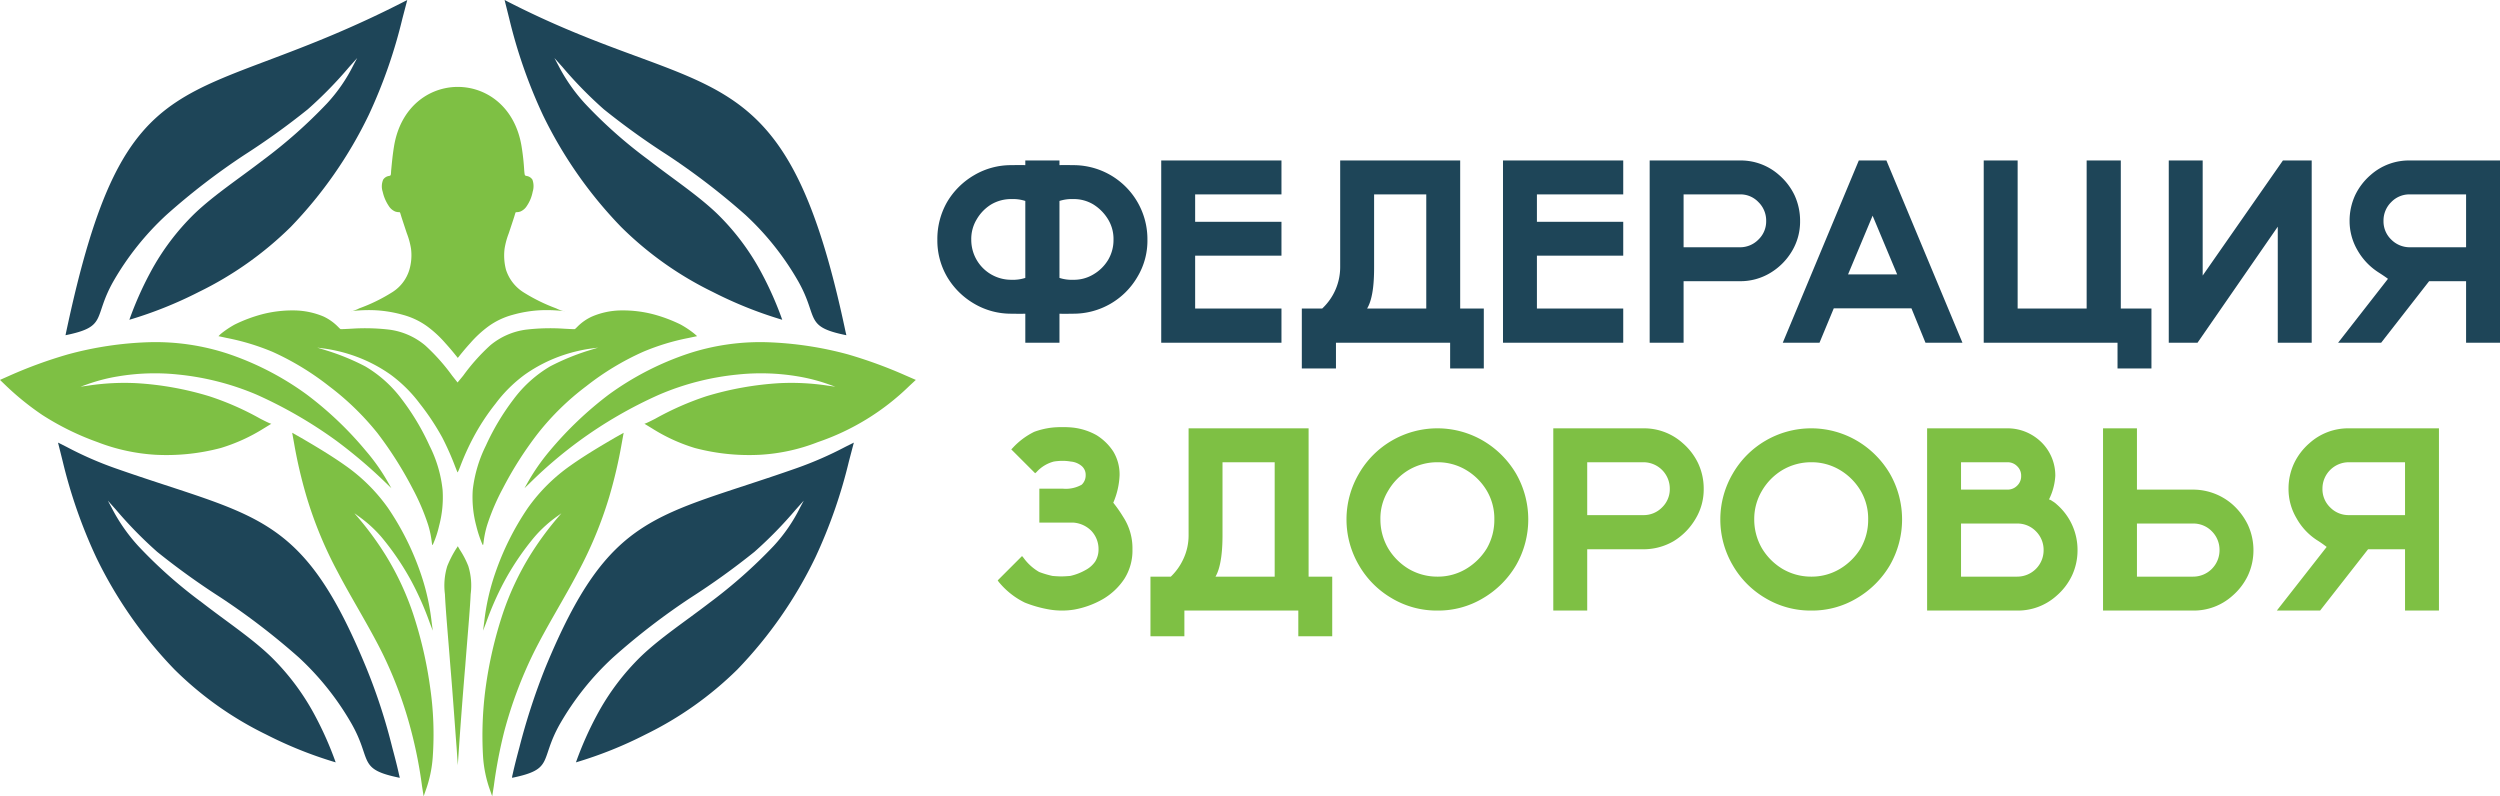 <?xml version="1.0" encoding="UTF-8"?> <svg xmlns="http://www.w3.org/2000/svg" id="Слой_1" data-name="Слой 1" width="302.938" height="96.492" viewBox="0 0 302.938 96.492"><defs><style> .cls-1 { fill: #1e4558; } .cls-1, .cls-2 { fill-rule: evenodd; } .cls-2 { fill: #7ec044; } </style></defs><g><path class="cls-1" d="M62.929,90.596a78.413,78.413,0,0,1,3.146-9.667c7.824-18.935,13.323-18.17,30.473-24.207a44.009,44.009,0,0,0,5.896-2.58l1.02-.51-.595,2.268a61.147,61.147,0,0,1-4.082,11.678,52.096,52.096,0,0,1-9.439,13.55,42.196,42.196,0,0,1-11.14,7.88,49.422,49.422,0,0,1-8.419,3.373,41.255,41.255,0,0,1,2.523-5.697,29.046,29.046,0,0,1,5.414-7.2c2.353-2.24,5.329-4.195,8.277-6.463a60.181,60.181,0,0,0,7.739-6.86,19.805,19.805,0,0,0,3.203-4.649l.453-.85-.963,1.077a49.952,49.952,0,0,1-5.018,5.131,88.688,88.688,0,0,1-7.682,5.527,81.847,81.847,0,0,0-9.467,7.285,33.983,33.983,0,0,0-6.407,8.022c-2.523,4.451-.652,5.499-5.811,6.548a1.449,1.449,0,0,1,.057-.368C62.192,93.515,62.334,92.807,62.929,90.596Z"></path><path class="cls-1" d="M47.537,90.596a69.713,69.713,0,0,0-3.147-9.667c-7.795-18.935-13.294-18.17-30.472-24.207a43.246,43.246,0,0,1-5.868-2.58l-1.02-.51L7.597,55.9a61.147,61.147,0,0,0,4.082,11.678,52.193,52.193,0,0,0,9.467,13.55,41.654,41.654,0,0,0,11.112,7.88,49.422,49.422,0,0,0,8.419,3.373,41.255,41.255,0,0,0-2.523-5.697,29.046,29.046,0,0,0-5.414-7.2c-2.353-2.24-5.329-4.195-8.249-6.463a56.543,56.543,0,0,1-7.738-6.86,21.227,21.227,0,0,1-3.232-4.649l-.453-.85.963,1.077a49.952,49.952,0,0,0,5.018,5.131,88.688,88.688,0,0,0,7.682,5.527,84.696,84.696,0,0,1,9.496,7.285,33.834,33.834,0,0,1,6.378,8.022c2.522,4.451.652,5.499,5.839,6.548-.028-.141-.057-.255-.085-.368C48.274,93.515,48.132,92.807,47.537,90.596Z"></path><path class="cls-1" d="M49.351,0h0l-.595,2.268a61.246,61.246,0,0,1-4.082,11.679,52.108,52.108,0,0,1-9.439,13.549,42.182,42.182,0,0,1-11.141,7.881,49.441,49.441,0,0,1-8.419,3.373,41.315,41.315,0,0,1,2.523-5.698,29.132,29.132,0,0,1,5.414-7.2c2.353-2.239,5.33-4.195,8.278-6.463a60.093,60.093,0,0,0,7.738-6.86,19.806,19.806,0,0,0,3.203-4.648l.454-.851-.964,1.077a49.82,49.82,0,0,1-5.017,5.131,88.84,88.84,0,0,1-7.682,5.528,81.833,81.833,0,0,0-9.468,7.285,33.982,33.982,0,0,0-6.406,8.022c-2.523,4.45-.652,5.499-5.811,6.548C15.307,5.585,22.535,13.862,49.351,0Z"></path><path class="cls-1" d="M61.143,0h0l.567,2.268a61.246,61.246,0,0,0,4.082,11.679A52.184,52.184,0,0,0,75.26,27.496a41.622,41.622,0,0,0,11.112,7.881A49.467,49.467,0,0,0,94.79,38.75a41.296,41.296,0,0,0-2.522-5.698,29.112,29.112,0,0,0-5.415-7.2c-2.352-2.239-5.329-4.195-8.248-6.463a56.491,56.491,0,0,1-7.739-6.86,21.213,21.213,0,0,1-3.231-4.648l-.454-.851.964,1.077a49.714,49.714,0,0,0,5.017,5.131,88.84,88.84,0,0,0,7.682,5.528,84.579,84.579,0,0,1,9.496,7.285,33.788,33.788,0,0,1,6.378,8.022c2.523,4.45.652,5.499,5.839,6.548-.028-.142-.056-.255-.085-.369C95.102,5.301,85.833,12.785,61.143,0Z"></path><path class="cls-2" d="M53.206,63.723a13.371,13.371,0,0,0,.425-4.365A15.435,15.435,0,0,0,52.044,54a29.175,29.175,0,0,0-3.373-5.641,15.038,15.038,0,0,0-4.422-3.968,28.366,28.366,0,0,0-4.791-1.956l-1.02-.312.652.085a18.692,18.692,0,0,1,3.486.794,18.098,18.098,0,0,1,4.734,2.381,16.934,16.934,0,0,1,3.572,3.543,29.45,29.45,0,0,1,2.721,4.111,34.53,34.53,0,0,1,1.559,3.515c.255.651.284.708.284.68,0,.028.056-.029.311-.68a30.375,30.375,0,0,1,1.588-3.515,26.888,26.888,0,0,1,2.693-4.111,16.929,16.929,0,0,1,3.571-3.543,18.098,18.098,0,0,1,4.734-2.381,18.715,18.715,0,0,1,3.487-.794l.652-.085-1.021.312a28.395,28.395,0,0,0-4.79,1.956,15.038,15.038,0,0,0-4.422,3.968A29.18,29.18,0,0,0,58.875,54a16.11,16.11,0,0,0-1.587,5.358,13.398,13.398,0,0,0,.425,4.365,14.909,14.909,0,0,0,.681,2.098c.141.312.141.312.198-.057a11.647,11.647,0,0,1,.454-2.183,26.958,26.958,0,0,1,1.899-4.422,43.74,43.74,0,0,1,4.252-6.661A31.754,31.754,0,0,1,71.036,46.8a32.626,32.626,0,0,1,6.888-4.167,27.615,27.615,0,0,1,5.471-1.672l1.077-.227-.283-.255a11.479,11.479,0,0,0-1.729-1.162,18.019,18.019,0,0,0-3.345-1.247,14.65,14.65,0,0,0-3.855-.454,9.199,9.199,0,0,0-3.515.737A5.92,5.92,0,0,0,69.959,39.6c-.284.284-.284.284-.369.284s-.283,0-1.304-.057a25.123,25.123,0,0,0-4.507.113,8.493,8.493,0,0,0-4.365,1.9,23.915,23.915,0,0,0-3.288,3.685l-.68.822-.652-.822a23.876,23.876,0,0,0-3.289-3.685,8.486,8.486,0,0,0-4.365-1.9,25.122,25.122,0,0,0-4.507-.113c-1.021.057-1.219.057-1.304.057s-.085,0-.368-.284a6.113,6.113,0,0,0-1.758-1.247,9.467,9.467,0,0,0-3.543-.737,14.65,14.65,0,0,0-3.855.454,17.965,17.965,0,0,0-3.345,1.247,11.37,11.37,0,0,0-1.729,1.162l-.256.255,1.049.227a28.328,28.328,0,0,1,5.5,1.672A33.168,33.168,0,0,1,39.883,46.8a32.819,32.819,0,0,1,5.868,5.698,45.765,45.765,0,0,1,4.224,6.661,27.047,27.047,0,0,1,1.899,4.422,11.616,11.616,0,0,1,.453,2.183c.057.369.057.369.199.057A11.778,11.778,0,0,0,53.206,63.723Z"></path><path class="cls-2" d="M55.474,66.189l.227.397a10.705,10.705,0,0,1,1.048,2.013A8.009,8.009,0,0,1,57.033,72c-.085,1.928-.369,4.989-.652,8.646-.312,3.657-.624,7.852-.765,9.978l-.142,2.098-.142-2.098c-.17-2.126-.453-6.321-.765-9.978C54.283,76.989,54,73.928,53.915,72a8.031,8.031,0,0,1,.283-3.401,13.006,13.006,0,0,1,1.021-2.013Z"></path><path class="cls-2" d="M37.162,60.237a49.102,49.102,0,0,0,3.742,9.042c1.672,3.203,3.798,6.576,5.442,9.893a49.616,49.616,0,0,1,3.487,9.411,54.231,54.231,0,0,1,1.304,6.661l.198,1.248.227-.652a14.939,14.939,0,0,0,.879-4.139,39.533,39.533,0,0,0-.312-8.362,50.084,50.084,0,0,0-2.098-9.043,34.253,34.253,0,0,0-3.288-7.001,37.62,37.62,0,0,0-3.146-4.337l-.652-.766.51.369a15.484,15.484,0,0,1,2.75,2.494,32.537,32.537,0,0,1,3.685,5.443,36.546,36.546,0,0,1,2.182,4.961l.369.963-.142-1.077a27.214,27.214,0,0,0-1.304-5.811,33.23,33.23,0,0,0-3.968-7.965,21.292,21.292,0,0,0-5.188-5.159c-1.956-1.389-4.223-2.693-5.329-3.345l-1.105-.624.226,1.248A57.934,57.934,0,0,0,37.162,60.237Z"></path><path class="cls-2" d="M73.814,60.237a49.102,49.102,0,0,1-3.742,9.042c-1.672,3.203-3.798,6.576-5.442,9.893a51.857,51.857,0,0,0-3.515,9.411,58.564,58.564,0,0,0-1.276,6.661l-.198,1.248-.227-.652a14.939,14.939,0,0,1-.879-4.139,43.673,43.673,0,0,1,.312-8.362,50.084,50.084,0,0,1,2.098-9.043,34.253,34.253,0,0,1,3.288-7.001,37.742,37.742,0,0,1,3.146-4.337l.652-.766-.51.369a15.454,15.454,0,0,0-2.749,2.494,32.478,32.478,0,0,0-3.686,5.443,36.546,36.546,0,0,0-2.182,4.961l-.369.963.142-1.077a27.214,27.214,0,0,1,1.304-5.811,33.23,33.23,0,0,1,3.968-7.965,21.292,21.292,0,0,1,5.188-5.159c1.956-1.389,4.224-2.693,5.329-3.345l1.106-.624-.227,1.248A57.934,57.934,0,0,1,73.814,60.237Z"></path><path class="cls-2" d="M92.126,55.106a22.693,22.693,0,0,0,6.973-1.531,29.445,29.445,0,0,0,11.084-6.803l.793-.737-1.304-.567a55.5,55.5,0,0,0-6.916-2.523,42.654,42.654,0,0,0-9.751-1.474,27.972,27.972,0,0,0-9.553,1.361,35.421,35.421,0,0,0-9.695,4.989,43.65,43.65,0,0,0-7.115,6.775,25.129,25.129,0,0,0-2.721,3.911l-.368.652.963-.935a53.428,53.428,0,0,1,5.67-4.791,52.861,52.861,0,0,1,9.694-5.612,32.07,32.07,0,0,1,9.525-2.438,27,27,0,0,1,7.285.227,21.745,21.745,0,0,1,3.883,1.02l.652.227-1.02-.142a29.331,29.331,0,0,0-5.783-.283,38.265,38.265,0,0,0-8.844,1.587,35.448,35.448,0,0,0-6.18,2.721c-1.162.596-1.247.596-1.304.596-.028,0-.028,0,.907.567a21.17,21.17,0,0,0,5.188,2.381A25.657,25.657,0,0,0,92.126,55.106Z"></path><path class="cls-2" d="M18.822,55.106a23.25,23.25,0,0,1-7.002-1.531,32.583,32.583,0,0,1-6.689-3.288A33.359,33.359,0,0,1,.765,46.772L0,46.035l1.275-.567A54.615,54.615,0,0,1,8.22,42.945a42.173,42.173,0,0,1,9.723-1.474,28.034,28.034,0,0,1,9.581,1.361,35.252,35.252,0,0,1,9.666,4.989,42.448,42.448,0,0,1,7.115,6.775,24.001,24.001,0,0,1,2.75,3.911l.369.652-.964-.935a60.111,60.111,0,0,0-5.67-4.791,53.81,53.81,0,0,0-9.694-5.612,32.507,32.507,0,0,0-9.524-2.438,26.955,26.955,0,0,0-7.286.227,21.056,21.056,0,0,0-3.883,1.02l-.652.227,1.021-.142a29.314,29.314,0,0,1,5.782-.283,37.778,37.778,0,0,1,8.816,1.587,34.431,34.431,0,0,1,6.179,2.721c1.163.596,1.248.596,1.304.596.057,0,.057,0-.878.567a21.488,21.488,0,0,1-5.216,2.381A25.66,25.66,0,0,1,18.822,55.106Z"></path><path class="cls-2" d="M63.212,17.802a28.157,28.157,0,0,1,.312,2.891c.057.567.057.567.255.624a1.017,1.017,0,0,1,.737.453,2.305,2.305,0,0,1,.029,1.474,4.504,4.504,0,0,1-.681,1.673,1.732,1.732,0,0,1-.793.709,1.412,1.412,0,0,1-.51.085c-.086,0-.086,0-.227.481-.142.454-.454,1.389-.681,2.07a9.221,9.221,0,0,0-.51,1.871,6.778,6.778,0,0,0,.17,2.551,5.058,5.058,0,0,0,2.098,2.721,21.224,21.224,0,0,0,3.968,1.956,5.166,5.166,0,0,0,.993.368c.028,0,.141,0-.284-.056a17.794,17.794,0,0,0-2.466-.085,15.114,15.114,0,0,0-3.515.567,8.976,8.976,0,0,0-2.92,1.389,13.602,13.602,0,0,0-2.182,2.012c-.596.652-1.078,1.247-1.304,1.531l-.227.283-.227-.283c-.227-.284-.709-.879-1.304-1.531a13.602,13.602,0,0,0-2.182-2.012,8.976,8.976,0,0,0-2.92-1.389,15.131,15.131,0,0,0-3.515-.567,17.566,17.566,0,0,0-2.466.085c-.397.056-.312.056-.284.056a4.801,4.801,0,0,0,.964-.368,20.605,20.605,0,0,0,3.997-1.956,4.853,4.853,0,0,0,2.069-2.721,6.295,6.295,0,0,0,.199-2.551,9.16,9.16,0,0,0-.511-1.871c-.226-.681-.538-1.616-.68-2.07-.142-.481-.142-.481-.227-.481a1.412,1.412,0,0,1-.51-.085,1.738,1.738,0,0,1-.794-.709,5.039,5.039,0,0,1-.708-1.673,2.098,2.098,0,0,1,.056-1.474,1.018,1.018,0,0,1,.737-.453c.199-.057.199-.057.227-.624.057-.538.142-1.672.34-2.891C49.266,8.107,61.682,8.107,63.212,17.802Z"></path><path class="cls-1" d="M298.828,29.963V23.556h-6.803a3.04,3.04,0,0,0-2.268.936,3.123,3.123,0,0,0-.935,2.296,3.043,3.043,0,0,0,.935,2.239,3.149,3.149,0,0,0,2.268.936ZM229.89,33.251Zm0,0-2.977-7.115-2.976,7.115Zm-25.881-9.695Zm0,0v6.407h6.803a3.102,3.102,0,0,0,2.268-.936,3.04,3.04,0,0,0,.936-2.239,3.12,3.12,0,0,0-.936-2.296,2.996,2.996,0,0,0-2.268-.936ZM172.828,37.389Zm0,0V23.556h-6.321v8.816c0,1.332-.057,3.713-.85,5.017ZM128.381,24.35Zm0,0v9.326a4.786,4.786,0,0,0,1.672.227,4.565,4.565,0,0,0,2.438-.652,5.045,5.045,0,0,0,1.786-1.758,4.721,4.721,0,0,0,.652-2.466,4.556,4.556,0,0,0-.652-2.438,5.463,5.463,0,0,0-1.786-1.814,4.565,4.565,0,0,0-2.438-.652A4.877,4.877,0,0,0,128.381,24.35Zm-4.139,9.326Zm0,0V24.35a4.87,4.87,0,0,0-1.672-.227,4.731,4.731,0,0,0-2.466.652,5.14,5.14,0,0,0-1.758,1.814,4.565,4.565,0,0,0-.652,2.438,4.835,4.835,0,0,0,4.876,4.876A4.869,4.869,0,0,0,124.242,33.676Zm174.586.397Zm0,0h-4.479l-5.811,7.455h-5.215l6.038-7.739c-.312-.255-1.078-.737-1.248-.85a7.686,7.686,0,0,1-2.438-2.608,7.002,7.002,0,0,1-.963-3.543,7.382,7.382,0,0,1,.68-3.147,7.498,7.498,0,0,1,1.871-2.438,6.984,6.984,0,0,1,4.762-1.757h10.913V41.528h-4.11Zm-22.819-6.605Zm0,0-9.723,14.06H262.8V19.446h4.11V33.392l9.723-13.946h3.487V41.528h-4.111Zm-19.417,14.06Zm0,0H240.378V19.446h4.11V37.389h8.362V19.446h4.139V37.389h3.713v7.257h-4.11Zm-24.973-4.167Zm0,0h-9.411l-1.729,4.167h-4.451l9.213-22.082h3.345l9.212,22.082H233.32Zm-27.61-3.288Zm0,0v7.455h-4.11V19.446h10.913a6.984,6.984,0,0,1,4.763,1.757,7.512,7.512,0,0,1,1.871,2.438,7.397,7.397,0,0,1,.68,3.147,6.955,6.955,0,0,1-.992,3.656,7.572,7.572,0,0,1-2.636,2.637,6.989,6.989,0,0,1-3.686.992ZM186.236,23.556Zm0,0v3.317h10.46v4.11h-10.46v6.406h10.46v4.139h-14.57V19.446h14.57v4.11ZM175.72,41.528Zm0,0H161.886v3.118h-4.138V37.389h2.466a6.871,6.871,0,0,0,2.183-5.017V19.446h14.541V37.389h2.863v7.257H175.72ZM144.822,23.556Zm0,0v3.317h10.46v4.11h-10.46v6.406h10.46v4.139h-14.57V19.446h14.57v4.11Zm-20.58,14.457Zm0,0c-.538.028-1.53,0-1.672,0a8.78,8.78,0,0,1-4.535-1.219,9.133,9.133,0,0,1-3.26-3.231,8.757,8.757,0,0,1-1.191-4.536,9.004,9.004,0,0,1,1.191-4.564,9.133,9.133,0,0,1,3.26-3.231,8.78,8.78,0,0,1,4.535-1.219c.142,0,1.134-.028,1.672,0v-.567h4.139v.567c.51-.028,1.502,0,1.672,0a8.963,8.963,0,0,1,8.986,9.014,8.515,8.515,0,0,1-1.219,4.536,8.963,8.963,0,0,1-7.767,4.45c-.17,0-1.162.028-1.672,0v3.515h-4.139Z"></path><path class="cls-2" d="M291.43,62.419V56.013h-6.803a3.192,3.192,0,0,0-3.203,3.203,3.058,3.058,0,0,0,.935,2.268,3.106,3.106,0,0,0,2.268.935ZM258.945,63.44Zm0,0v6.434h6.803a3.192,3.192,0,0,0,3.203-3.203,3.17,3.17,0,0,0-.935-2.296,3.106,3.106,0,0,0-2.268-.935Zm-21.317,0Zm0,0v6.434h6.803a3.194,3.194,0,0,0,3.204-3.203,3.166,3.166,0,0,0-.936-2.296,3.106,3.106,0,0,0-2.268-.935Zm0-7.427Zm0,0v3.316h5.641a1.605,1.605,0,0,0,1.162-.481,1.561,1.561,0,0,0,.482-1.191,1.538,1.538,0,0,0-.482-1.162,1.602,1.602,0,0,0-1.162-.482ZM219.486,69.874Zm0,0a6.663,6.663,0,0,0,3.459-.935,7.331,7.331,0,0,0,2.523-2.495,6.921,6.921,0,0,0,.907-3.515,6.648,6.648,0,0,0-.907-3.458,7.173,7.173,0,0,0-2.523-2.523,6.673,6.673,0,0,0-3.459-.935,6.845,6.845,0,0,0-3.486.935,7.095,7.095,0,0,0-2.495,2.523,6.672,6.672,0,0,0-.935,3.458,6.947,6.947,0,0,0,.935,3.515A7.249,7.249,0,0,0,216,68.939,6.835,6.835,0,0,0,219.486,69.874ZM192.331,56.013Zm0,0v6.406h6.803a3.104,3.104,0,0,0,2.267-.935,3.059,3.059,0,0,0,.936-2.268,3.194,3.194,0,0,0-3.203-3.203ZM174.189,69.874Zm0,0a6.662,6.662,0,0,0,3.458-.935,7.331,7.331,0,0,0,2.523-2.495,6.911,6.911,0,0,0,.907-3.515,6.638,6.638,0,0,0-.907-3.458,7.173,7.173,0,0,0-2.523-2.523,6.672,6.672,0,0,0-3.458-.935,6.849,6.849,0,0,0-3.487.935,7.085,7.085,0,0,0-2.494,2.523,6.409,6.409,0,0,0-.936,3.458,6.938,6.938,0,0,0,.936,3.515,7.237,7.237,0,0,0,2.494,2.495A6.839,6.839,0,0,0,174.189,69.874Zm-19.729,0Zm0,0V56.013h-6.322v8.844c0,1.304-.085,3.713-.85,5.017Zm136.97-3.316Zm0,0h-4.479l-5.811,7.427h-5.244l6.038-7.711a14.257,14.257,0,0,0-1.219-.85,7.489,7.489,0,0,1-2.438-2.636,6.899,6.899,0,0,1-.964-3.572,7.223,7.223,0,0,1,.681-3.09,7.481,7.481,0,0,1,1.87-2.437,7.006,7.006,0,0,1,4.763-1.786H295.54V73.985h-4.11Zm-32.485-7.229Zm0,0h6.831a7.279,7.279,0,0,1,4.734,1.786,7.915,7.915,0,0,1,1.871,2.466,7.318,7.318,0,0,1,.68,3.09,7.222,7.222,0,0,1-.68,3.09,7.498,7.498,0,0,1-1.871,2.438,7.01,7.01,0,0,1-4.762,1.786H254.835V51.903h4.11ZM248.286,60.52Zm0,0a1.038,1.038,0,0,1,.397.198,2.696,2.696,0,0,1,.539.397,7.287,7.287,0,0,1,2.523,5.556,7.224,7.224,0,0,1-.681,3.09,7.495,7.495,0,0,1-1.87,2.438,7.011,7.011,0,0,1-4.763,1.786H233.518V51.903h9.751a5.803,5.803,0,0,1,2.381.51,5.971,5.971,0,0,1,1.899,1.361,5.654,5.654,0,0,1,1.503,3.883A7.296,7.296,0,0,1,248.286,60.52Zm-28.8,13.465Zm0,0a10.615,10.615,0,0,1-5.555-1.503,10.944,10.944,0,0,1-3.969-3.997,10.973,10.973,0,0,1,0-11.083,10.944,10.944,0,0,1,3.969-3.997,10.973,10.973,0,0,1,11.083,0,11.248,11.248,0,0,1,3.997,3.997,11.154,11.154,0,0,1,0,11.083,11.247,11.247,0,0,1-3.997,3.997A10.521,10.521,0,0,1,219.486,73.985Zm-27.155-7.427Zm0,0v7.427H188.22V51.903h10.914a7.005,7.005,0,0,1,4.762,1.786,7.484,7.484,0,0,1,1.871,2.437,7.237,7.237,0,0,1,.68,3.09,6.891,6.891,0,0,1-.992,3.657,7.747,7.747,0,0,1-2.636,2.693,7.255,7.255,0,0,1-3.685.992Zm-18.142,7.427Zm0,0a10.621,10.621,0,0,1-5.556-1.503,10.952,10.952,0,0,1-3.969-3.997,10.973,10.973,0,0,1,0-11.083,10.952,10.952,0,0,1,3.969-3.997,10.973,10.973,0,0,1,11.083,0,11.239,11.239,0,0,1,3.997,3.997,11.154,11.154,0,0,1,0,11.083,11.239,11.239,0,0,1-3.997,3.997A10.518,10.518,0,0,1,174.189,73.985Zm-16.866,0Zm0,0H143.518v3.118h-4.11V69.874h2.466a6.956,6.956,0,0,0,1.474-2.041,6.739,6.739,0,0,0,.68-2.976V51.903H158.57V69.874h2.863v7.229h-4.11ZM128.579,59.216Zm0,0h.227a3.92,3.92,0,0,0,2.268-.482,1.541,1.541,0,0,0,.482-1.162,1.393,1.393,0,0,0-.454-1.077,2.35,2.35,0,0,0-1.36-.567,5.508,5.508,0,0,0-.964-.085,6.847,6.847,0,0,0-1.077.085,4.273,4.273,0,0,0-2.098,1.275l-.17.142-2.891-2.891.141-.142a8.833,8.833,0,0,1,2.637-1.984,9.291,9.291,0,0,1,2.126-.51,10.182,10.182,0,0,1,1.303-.057,9.974,9.974,0,0,1,1.304.057,7.583,7.583,0,0,1,2.807.907,6.494,6.494,0,0,1,2.041,1.984,5.368,5.368,0,0,1,.765,2.863,9.275,9.275,0,0,1-.765,3.345,16.236,16.236,0,0,1,1.19,1.701,6.938,6.938,0,0,1,1.134,3.94,6.388,6.388,0,0,1-.992,3.6,7.855,7.855,0,0,1-2.636,2.466,10.768,10.768,0,0,1-3.459,1.247,9.216,9.216,0,0,1-3.061-.028,14.653,14.653,0,0,1-2.891-.822,9.422,9.422,0,0,1-3.175-2.523l-.113-.17,2.948-2.948.17.198a6.127,6.127,0,0,0,1.899,1.729,11.479,11.479,0,0,0,1.616.482c.34.029.708.057,1.077.057.34,0,.708-.028,1.077-.057a6.653,6.653,0,0,0,1.842-.708,3.259,3.259,0,0,0,1.191-1.049,2.752,2.752,0,0,0,.397-1.474,3.198,3.198,0,0,0-.879-2.24,3.393,3.393,0,0,0-2.183-.992h-4.11v-4.11Z"></path></g></svg> 